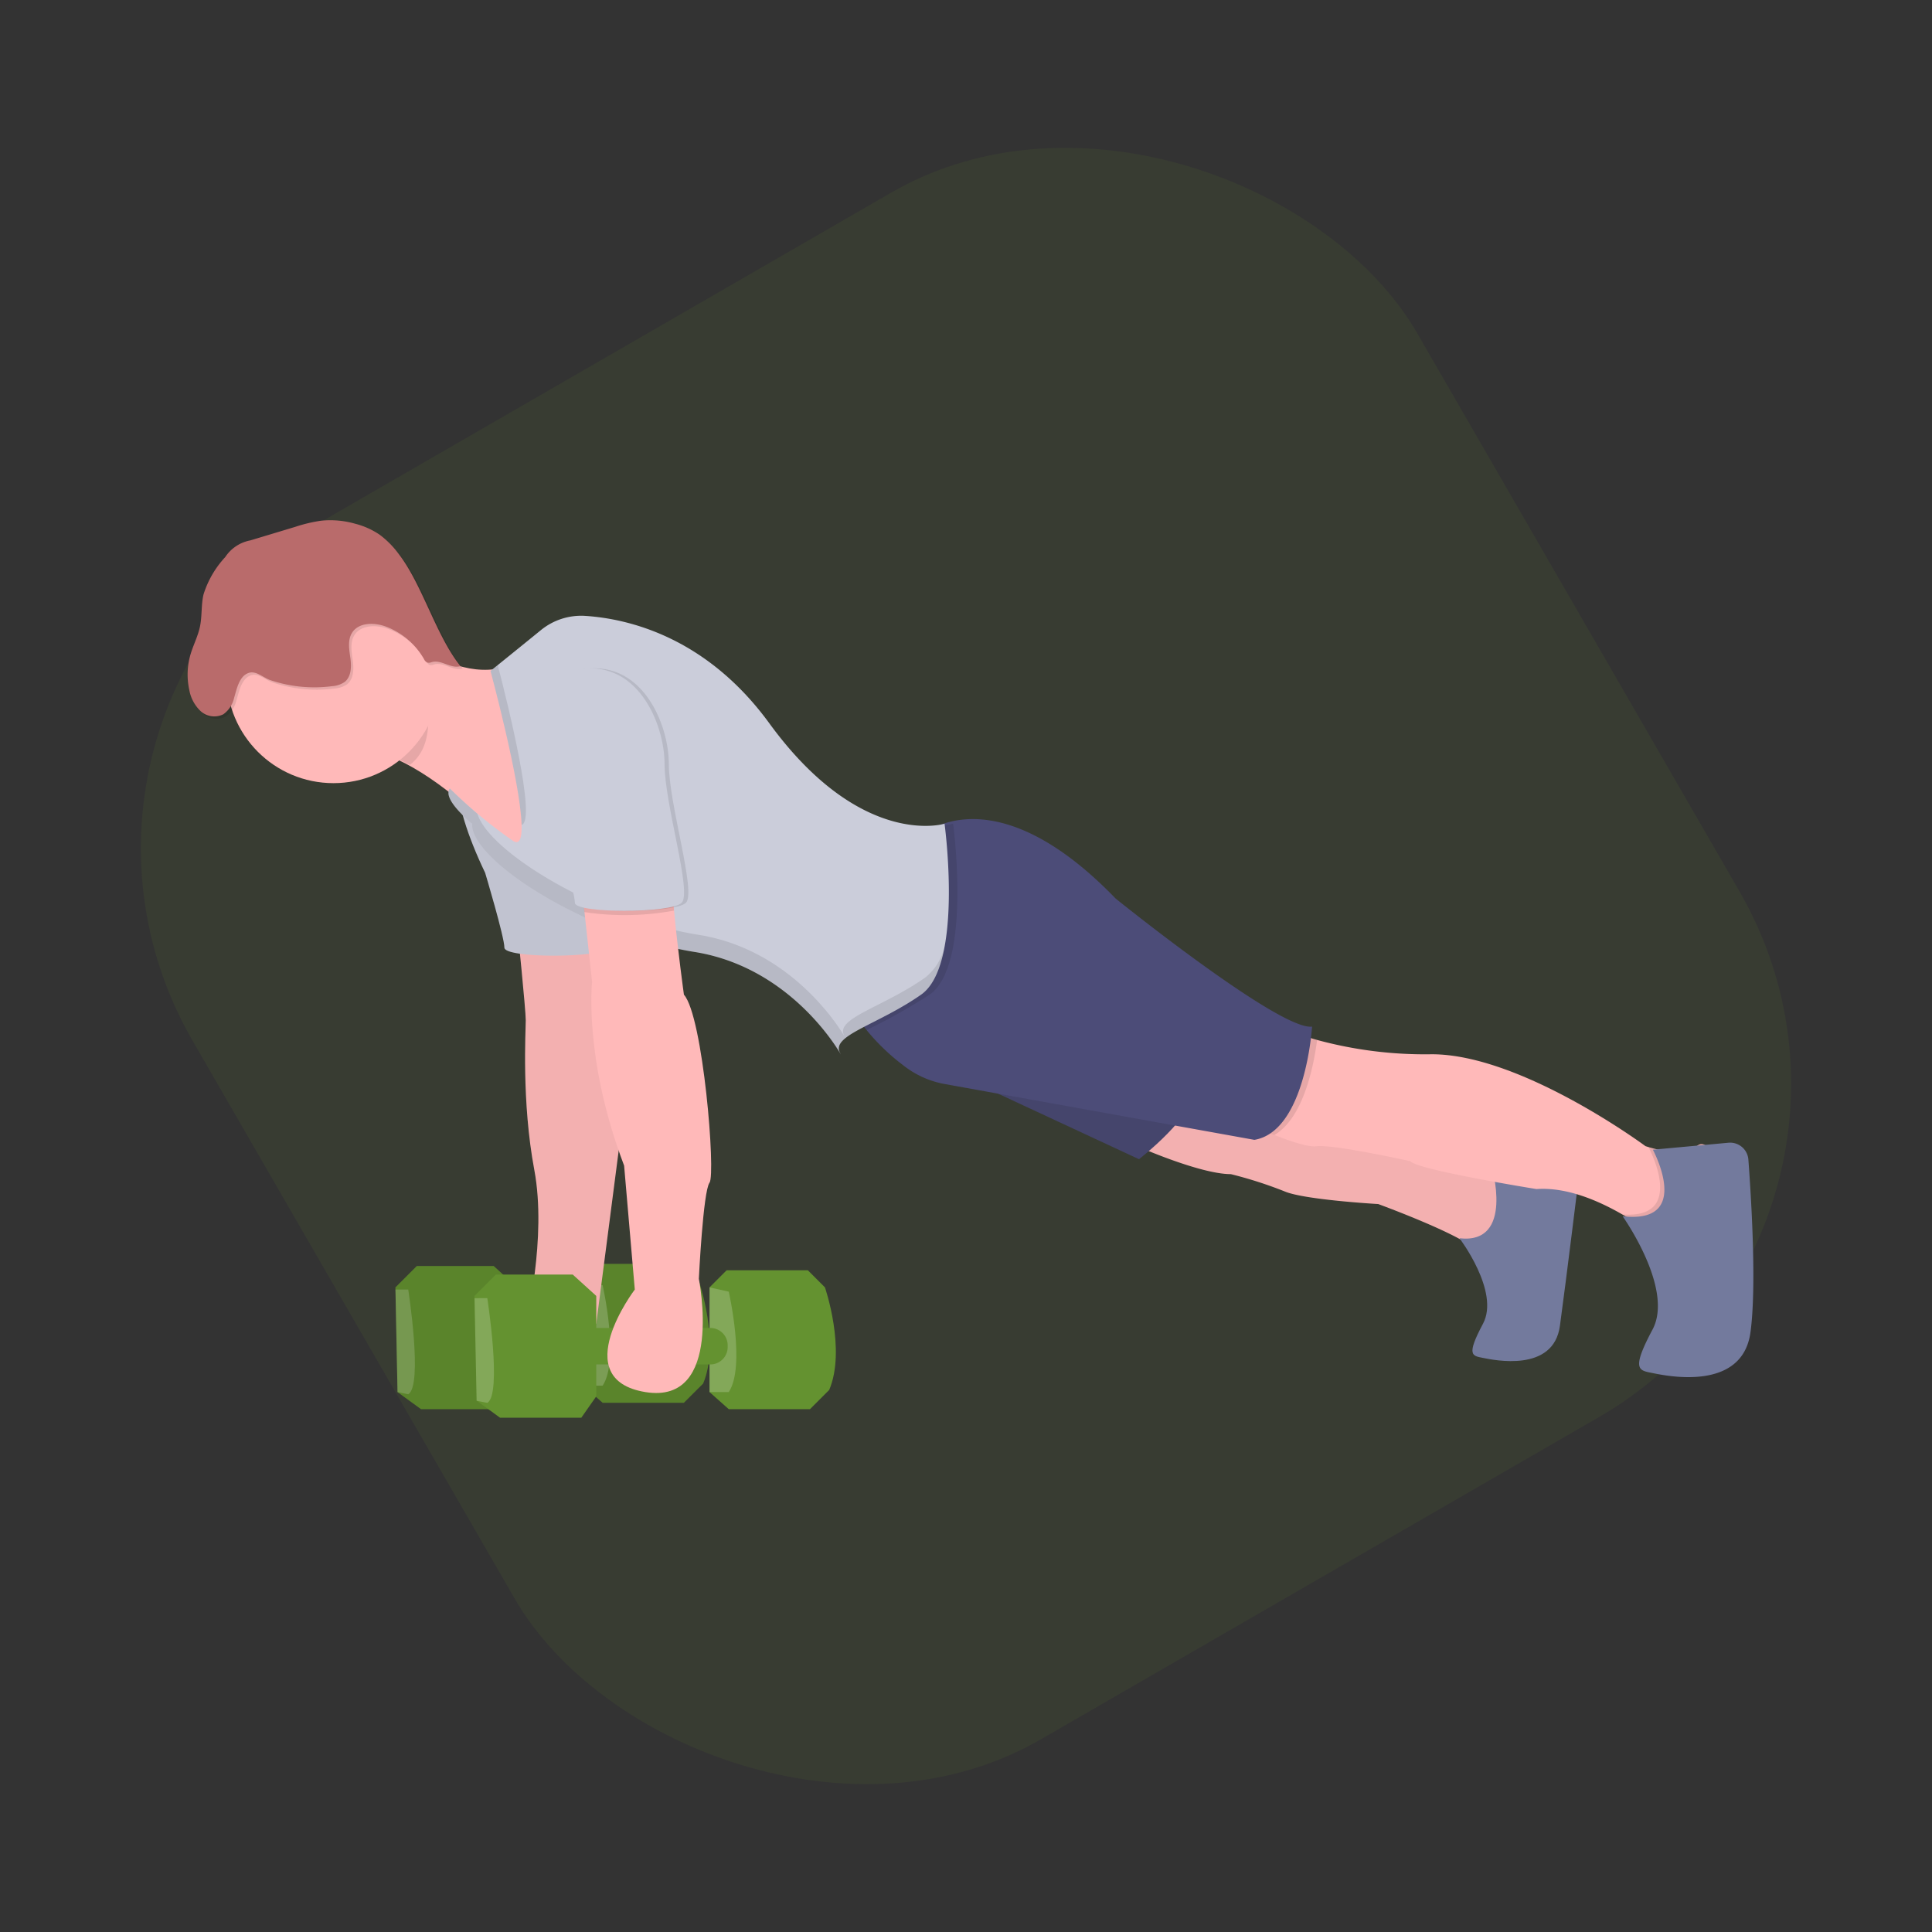 <svg xmlns="http://www.w3.org/2000/svg" width="275.937" height="275.937" viewBox="0 0 275.937 275.937"><rect x="0" y="0" width="275.937" height="275.937" fill="#333333" stroke="none"/><g transform="translate(-544.578 -937.986)"><rect width="202" height="202" rx="55" transform="translate(820.516 1112.923) rotate(150)" fill="#649230" opacity="0.1"/><g transform="translate(0 -19)"><g transform="translate(461.777 830.404)"><path d="M670.36,570.915s9.459,4.272,14.037,4.272a60.051,60.051,0,0,1,7.623,2.443c2.741,1.223,13.427,1.83,13.427,1.83s12.512,4.577,14.037,6.715,6.1-7.623,6.1-7.623l-2.443-6.1-46.071-8.85Z" transform="translate(-425.799 -280.91)" fill="#ffb9b9"/><path d="M670.36,570.915s9.459,4.272,14.037,4.272a60.051,60.051,0,0,1,7.623,2.443c2.741,1.223,13.427,1.83,13.427,1.83s12.512,4.577,14.037,6.715,6.1-7.623,6.1-7.623l-2.443-6.1-46.071-8.85Z" transform="translate(-425.799 -280.91)" opacity="0.05"/><path d="M811.23,605.258s5.8,7.623,3.357,12.207-1.525,4.577,0,4.882,10.069,2.138,10.987-4.577,2.748-21.667,2.748-21.667l-12.529-1.223S819.165,606.172,811.23,605.258Z" transform="translate(-519.978 -301.823)" fill="#737a9d"/><path d="M593.94,545.442l26.244,12.207s8.24-6.41,7.623-9.764l-30.516-7.325Z" transform="translate(-374.708 -265.507)" fill="#4c4c78"/><path d="M593.94,545.442l26.244,12.207s8.24-6.41,7.623-9.764l-30.516-7.325Z" transform="translate(-374.708 -265.507)" opacity="0.1"/><path d="M786.612,559.42l-2.758,6.712-6.4,1.518a40.859,40.859,0,0,0-5.731-4c-3.444-1.989-7.975-3.934-12.263-3.626,0,0-17.089-2.748-18-3.977,0,0-10.987-2.443-13.427-2.138-1.177.146-3.706-.7-6.006-1.617-2.469-.994-4.677-2.045-4.677-2.045l7.935-12.512a21.329,21.329,0,0,0,2.85.994,58.776,58.776,0,0,0,16.377,2.042c12.817,0,30.516,13.122,30.516,13.122s.176.06.477.149c1.326.4,5.1,1.346,6.848-.149C784.475,552.095,786.612,559.42,786.612,559.42Z" transform="translate(-457.214 -263.615)" fill="#ffb9b9"/><path d="M896.3,591.489l-2.758,6.712-6.4,1.518a40.863,40.863,0,0,0-5.731-4c9.307.7,3.749-9.575,3.749-9.575h.02c1.326.4,5.1,1.346,6.848-.149C894.157,584.164,896.3,591.489,896.3,591.489Z" transform="translate(-566.897 -295.684)" opacity="0.1"/><path d="M881.52,595.505s7.381,10.351,4.276,16.181-1.942,5.827,0,6.218,12.824,2.721,13.987-5.827c.895-6.573.109-19.187-.3-24.663a2.615,2.615,0,0,0-2.844-2.406l-10.8.994S891.622,596.672,881.52,595.505Z" transform="translate(-566.971 -295.216)" fill="#737a9d"/><path d="M262.71,525.293l.3,14.955,3.358,2.439h11.6l2.135-3.049V525.293l-3.358-3.053H265.763Z" transform="translate(-123.433 -214.841)" fill="#649230"/><path d="M354.54,648.28s2.138,13.732,0,14.955l-1.525-.3-.3-14.647Z" transform="translate(-213.433 -337.523)" fill="#fff" opacity="0.2"/><path d="M433.717,639.673l2.443-2.443h11.6l2.443,2.443s3.053,8.85.61,14.647l-2.754,2.748h-11.6l-2.748-2.443Z" transform="translate(-267.586 -330.136)" fill="#649230"/><path d="M262.71,525.293l.3,14.955,3.358,2.439h11.6l2.135-3.049V525.293l-3.358-3.053H265.763Z" transform="translate(-123.433 -214.841)" opacity="0.1"/><path d="M433.717,639.673l2.443-2.443h11.6l2.443,2.443s3.053,8.85.61,14.647l-2.754,2.748h-11.6l-2.748-2.443Z" transform="translate(-267.586 -330.136)" opacity="0.1"/><path d="M436.458,645.21s2.443,10.682,0,14.342H433.71V644.6Z" transform="translate(-267.586 -335.063)" fill="#fff" opacity="0.2"/><path d="M405.19,491.76s1.22,11.9,1.22,13.427-.61,11.6,1.22,21.362-1.22,21.968-1.22,21.968h10.069l4.272-32.959L417.7,498.164l-1.22-5.492Z" transform="translate(-248.518 -232.882)" fill="#ffb9b9"/><path d="M405.19,491.76s1.22,11.9,1.22,13.427-.61,11.6,1.22,21.362-1.22,21.968-1.22,21.968h10.069l4.272-32.959L417.7,498.164l-1.22-5.492Z" transform="translate(-248.518 -232.882)" opacity="0.05"/><path d="M385.806,400.144s-13.427.3-2.748,22.581c0,0,2.748,9.155,2.748,10.683s13.732,1.525,15.247,0-2.443-14.037-2.443-19.837S394.656,398.314,385.806,400.144Z" transform="translate(-230.964 -171.477)" fill="#cbcdda"/><path d="M385.806,400.144s-13.427.3-2.748,22.581c0,0,2.748,9.155,2.748,10.683s13.732,1.525,15.247,0-2.443-14.037-2.443-19.837S394.656,398.314,385.806,400.144Z" transform="translate(-230.964 -171.477)" opacity="0.05"/><path d="M337.345,361s11.6,12.512,21.362,3.358l-1.22,32.349s-15.87-19.224-26.847-17.7Z" transform="translate(-198.678 -145.461)" fill="#ffb9b9"/><path d="M728.1,538.8c-.464,3.576-1.922,11.107-6.109,13.546-2.469-.994-4.677-2.045-4.677-2.045l7.935-12.512A21.321,21.321,0,0,0,728.1,538.8Z" transform="translate(-457.187 -263.655)" opacity="0.1"/><path d="M617.2,475.2s-.915,14.955-8.24,16.175L564.716,483.4a13.354,13.354,0,0,1-5.88-2.652,30.4,30.4,0,0,1-5.273-5.065,4.208,4.208,0,0,1-1.057-2.618c.3-3.358,13.732-11.292,9.154-25.329a8.367,8.367,0,0,1,2.148-1.233c3.822-1.588,12.618-2.754,25.316,10.388C589.123,456.905,612.62,475.827,617.2,475.2Z" transform="translate(-347.002 -201.994)" fill="#4c4c78"/><path d="M296.78,528.979l.3,14.955,3.354,2.443h11.6l2.138-3.053V528.979l-3.358-3.049H299.829Z" transform="translate(-146.21 -217.308)" fill="#649230"/><path d="M388.61,652s2.138,13.732,0,14.955l-1.525-.3-.3-14.65Z" transform="translate(-236.21 -340.01)" fill="#fff" opacity="0.2"/><path d="M488.06,642.433l2.443-2.443h11.6l2.443,2.443s3.053,8.85.61,14.647l-2.748,2.748h-11.6l-2.748-2.443Z" transform="translate(-303.922 -331.981)" fill="#649230"/><path d="M490.8,647.97s2.443,10.682,0,14.342H488.05V647.36Z" transform="translate(-303.915 -336.908)" fill="#fff" opacity="0.2"/><path d="M434.285,664.86h16.509a2.476,2.476,0,0,1,2.34,2.6h0a2.478,2.478,0,0,1-2.34,2.6H434.285a2.5,2.5,0,0,1-2.32-2.9h0A2.438,2.438,0,0,1,434.285,664.86Z" transform="translate(-266.407 -348.608)" fill="#649230"/><path d="M562.564,471.981a85.627,85.627,0,0,1-9.012,5.061,4.208,4.208,0,0,1-1.057-2.618c.3-3.358,13.732-11.292,9.155-25.329a8.364,8.364,0,0,1,2.148-1.233,9.321,9.321,0,0,0,2.125-.292S568.666,467.709,562.564,471.981Z" transform="translate(-346.995 -203.338)" opacity="0.1"/><path d="M375.761,382.617a68.005,68.005,0,0,0,9,7.477c4.083,2.675-3.205-24.262-3.205-24.262s4.521-3.646,7.176-5.81a9.1,9.1,0,0,1,6.324-2.055c6.109.394,17.3,2.963,26.327,15.346,13.122,18,25.024,14.342,25.024,14.342s2.748,20.142-3.358,24.414-12.817,5.8-11.6,8.24-5.492-11.9-20.752-14.342-32.044-13.122-31.736-18.309C378.966,387.655,374.541,384.151,375.761,382.617Z" transform="translate(-228.701 -143.423)" fill="#cbcdda"/><path d="M345.588,370.225a15.34,15.34,0,0,0-.232-2.632c-4-1.989-3.431-4.693-3.431-4.693l-6.715,18a14.217,14.217,0,0,1,7.869,1.657C346.648,379.741,345.588,375.094,345.588,370.225Z" transform="translate(-201.733 -146.732)" opacity="0.1"/><circle cx="15.26" cy="15.26" r="15.26" transform="translate(115.168 207.915)" fill="#ffb9b9"/><path d="M270.809,343.194a3.92,3.92,0,0,1-1.535,2.32,2.908,2.908,0,0,1-3.251-.464,5.483,5.483,0,0,1-1.611-3.043,10.215,10.215,0,0,1,.166-4.988c.4-1.375,1.084-2.652,1.372-4.06.308-1.5.152-3.066.5-4.557a13.956,13.956,0,0,1,3.1-5.336,5.508,5.508,0,0,1,3.59-2.386l6.387-1.926a21.586,21.586,0,0,1,3.719-.888,12.884,12.884,0,0,1,4.836.424,11.139,11.139,0,0,1,3.507,1.564,12.971,12.971,0,0,1,2.768,2.8c3.377,4.415,5.3,11.637,8.787,15.982-1.376.424-2.751-.994-4.127-.563a.967.967,0,0,1-.62.05,1.017,1.017,0,0,1-.454-.5,10.563,10.563,0,0,0-5.4-4.62c-1.69-.64-3.977-.636-4.9.915-.626,1.047-.375,2.37-.209,3.58s.136,2.652-.822,3.4a3.554,3.554,0,0,1-1.783.6,19.648,19.648,0,0,1-8.836-.865c-.994-.331-2.005-1.369-3.056-1.037C271.511,340.039,271.183,341.991,270.809,343.194Z" transform="translate(-154.246 -116.579)" opacity="0.1"/><path d="M269.8,342.191a3.92,3.92,0,0,1-1.535,2.32,2.908,2.908,0,0,1-3.251-.464A5.483,5.483,0,0,1,263.4,341a10.215,10.215,0,0,1,.166-4.988c.4-1.376,1.084-2.652,1.372-4.06.308-1.5.152-3.066.5-4.557a13.956,13.956,0,0,1,3.1-5.336,5.509,5.509,0,0,1,3.59-2.386l6.387-1.926a21.579,21.579,0,0,1,3.719-.885,12.883,12.883,0,0,1,4.836.424,11.141,11.141,0,0,1,3.507,1.564,12.968,12.968,0,0,1,2.768,2.8c3.377,4.415,5.3,11.637,8.787,15.982-1.375.424-2.751-.994-4.126-.563a.968.968,0,0,1-.62.05,1.017,1.017,0,0,1-.461-.5,10.563,10.563,0,0,0-5.4-4.62c-1.69-.64-3.977-.636-4.9.915-.626,1.047-.375,2.37-.209,3.58s.136,2.652-.822,3.4a3.553,3.553,0,0,1-1.783.6,19.648,19.648,0,0,1-8.836-.865c-.994-.331-2.005-1.369-3.056-1.037C270.5,339.035,270.173,340.988,269.8,342.191Z" transform="translate(-153.57 -115.91)" fill="#b96b6b"/><g transform="translate(146.824 221.577)" opacity="0.1"><path d="M394.714,379.22l-1.034.835s4.272,15.787,4.441,21.988C400.3,401.453,396.106,384.563,394.714,379.22Z" transform="translate(-387.647 -379.22)"/><path d="M443.6,459.386c-6.1,4.272-12.817,5.8-11.6,8.24s-5.492-11.9-20.752-14.342c-14.315-2.29-29.973-11.833-31.6-17.288-2.287-1.956-3.951-3.616-3.951-3.616-1.22,1.525,3.205,5.035,3.205,5.035-.3,5.187,16.48,15.87,31.736,18.309s21.972,16.784,20.752,14.342,5.492-3.977,11.6-8.24c1.747-1.223,2.768-3.745,3.338-6.725A7.919,7.919,0,0,1,443.6,459.386Z" transform="translate(-375.478 -414.76)"/></g><path d="M451.142,509.923c-.915,1.22-1.525,13.732-1.525,13.732s3.646,18-7.623,16.175-1.525-14.647-1.525-14.647l-1.525-17.7c-5.8-15.247-4.577-26.244-4.577-26.244l-1.084-9.967-.444-4.07,13.122-3.053c-.358.477-.205,3.454.116,6.911.5,5.416,1.409,12.008,1.409,12.008C450.224,486.118,452.057,508.7,451.142,509.923Z" transform="translate(-267.004 -214.423)" fill="#ffb9b9"/><path d="M418.026,380.812s-13.427.3-2.748,22.581c0,0,2.748,9.155,2.748,10.683s13.732,1.525,15.247,0-2.443-14.037-2.443-19.837S426.876,378.979,418.026,380.812Z" transform="translate(-252.505 -158.552)" opacity="0.1"/><path d="M446.041,471.061a38.8,38.8,0,0,1-12.8.212l-.444-4.07,13.122-3.053C445.571,464.624,445.723,467.6,446.041,471.061Z" transform="translate(-266.977 -214.423)" opacity="0.1"/><path d="M416.186,380.812s-13.427.3-2.748,22.581c0,0,2.748,9.155,2.748,10.683s13.732,1.525,15.247,0-2.443-14.037-2.443-19.837S425.036,378.979,416.186,380.812Z" transform="translate(-251.275 -158.552)" fill="#cbcdda"/></g><rect width="224" height="224" transform="translate(571 983)" fill="none"/></g></g></svg>